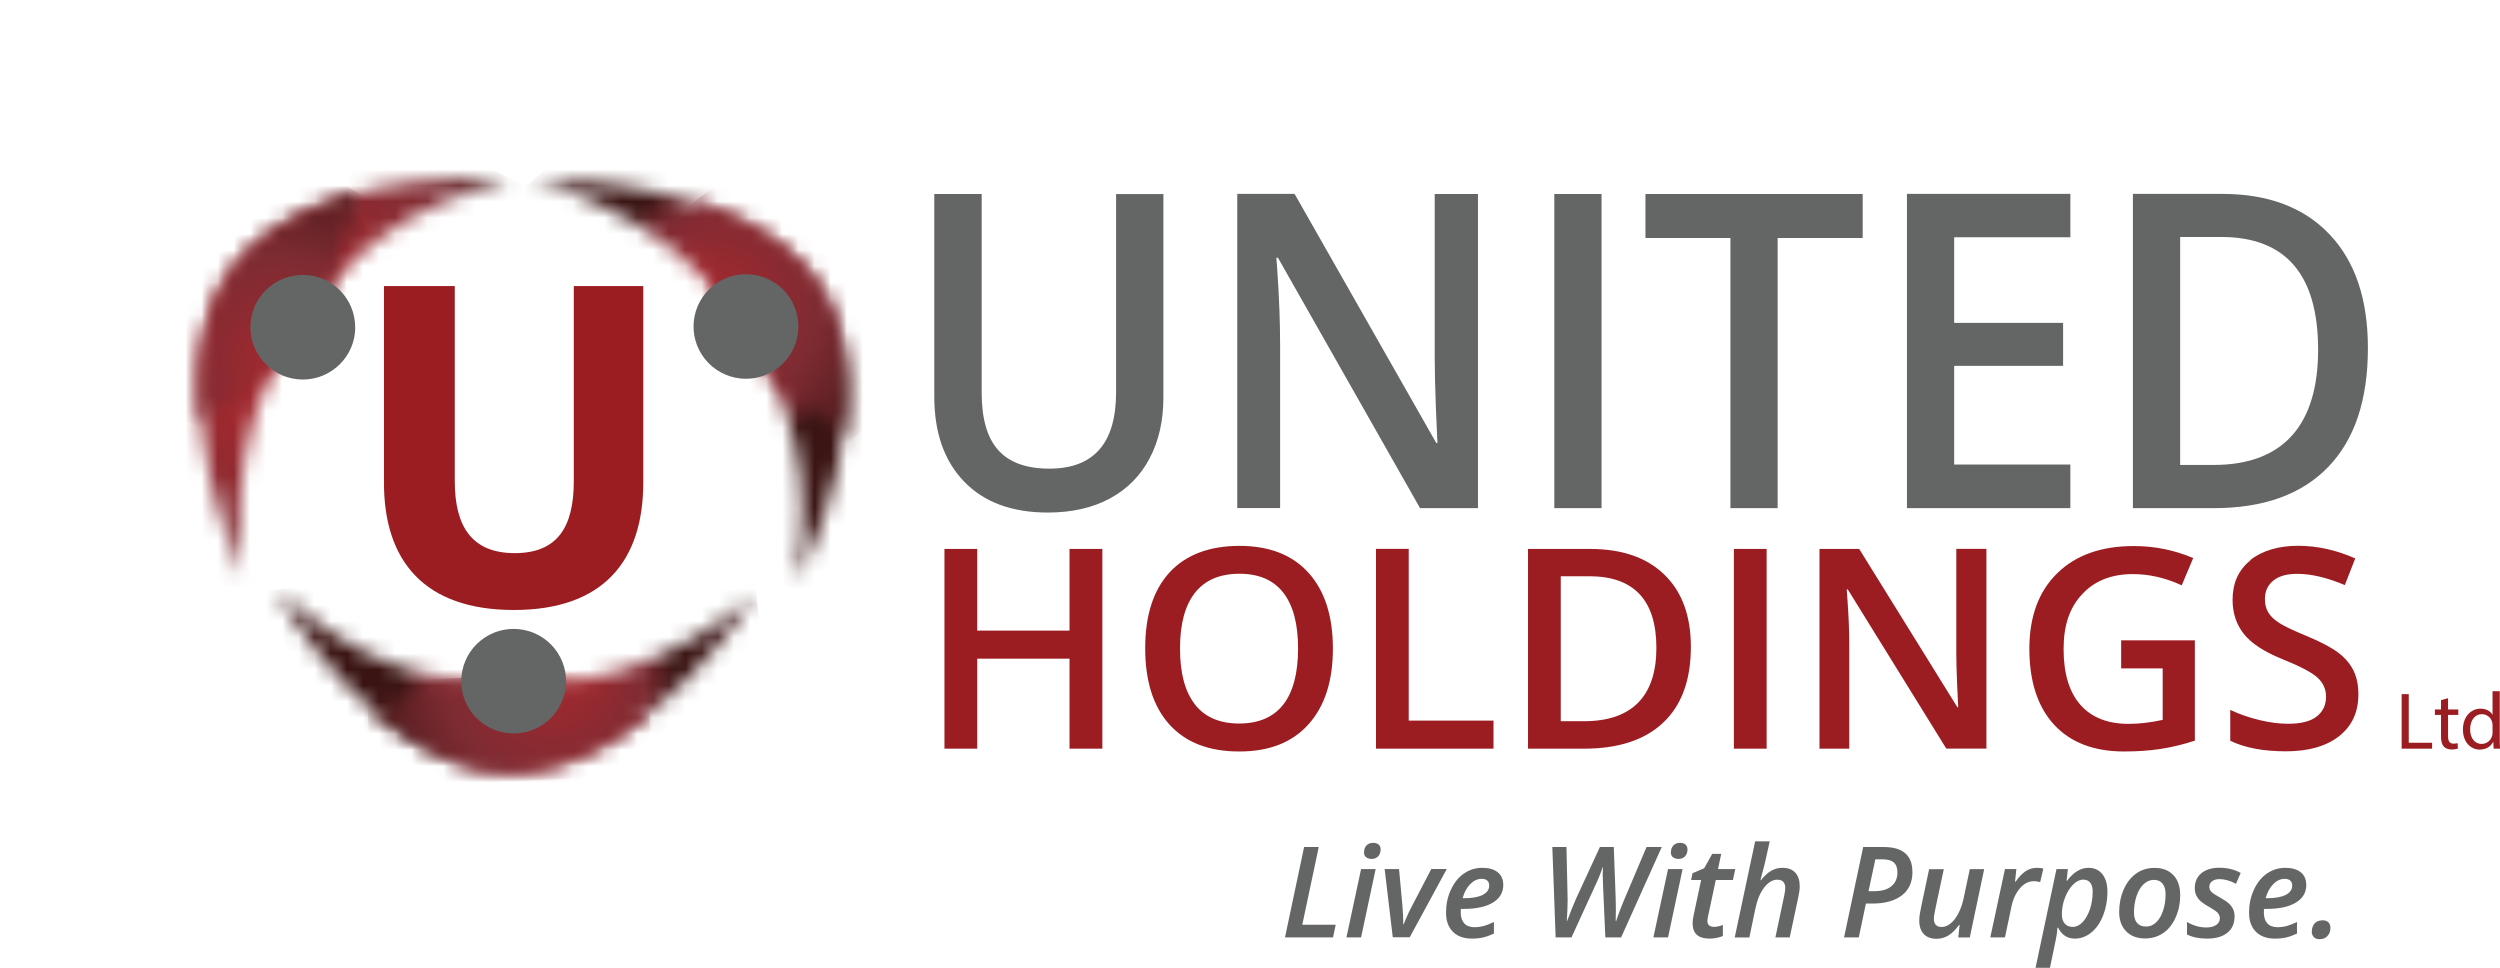 <svg width="155" height="60" viewBox="0 0 155 60" fill="none" xmlns="http://www.w3.org/2000/svg">
<g clip-path="url(#clip0_285_32)">
<path d="M23.806 29.941V17.735H28.196V29.834C28.196 32.693 29.298 34.294 31.914 34.294C34.529 34.294 35.575 32.719 35.575 29.834V17.735H39.883V29.916C39.883 34.775 37.406 37.819 31.858 37.819C26.309 37.819 23.806 34.775 23.806 29.941Z" fill="#9C1D21"/>
<mask id="mask0_285_32" style="mask-type:luminance" maskUnits="userSpaceOnUse" x="12" y="11" width="20" height="25">
<path d="M13.723 17.797C10.046 25.23 15.052 35.758 15.052 35.758C15.052 35.758 13.595 27.516 18.144 20.795C21.97 15.137 25.288 12.855 31.622 11.126C31.622 11.126 30.801 11.044 29.498 11.044C25.57 11.044 17.242 11.791 13.723 17.797Z" fill="white"/>
</mask>
<g mask="url(#mask0_285_32)">
<path d="M14.528 2.322L-0.001 30.631L27.142 44.492L41.671 16.183L14.528 2.322Z" fill="url(#paint0_radial_285_32)"/>
</g>
<mask id="mask1_285_32" style="mask-type:luminance" maskUnits="userSpaceOnUse" x="12" y="11" width="11" height="16">
<path d="M14.411 16.579C11.549 20.662 12.436 25.721 12.462 26.084L16.954 22.769L20.534 17.516L22.206 11.95C22.206 11.95 16.703 13.316 14.416 16.574" fill="white"/>
</mask>
<g mask="url(#mask1_285_32)">
<path d="M14.314 7.295L5.342 22.417L19.442 30.742L28.415 15.62L14.314 7.295Z" fill="url(#paint1_radial_285_32)"/>
</g>
<path d="M22.021 20.298C22.026 18.508 20.58 17.05 18.785 17.045C16.99 17.04 15.529 18.482 15.524 20.273C15.518 22.063 16.965 23.521 18.76 23.531C20.555 23.537 22.016 22.094 22.026 20.303" fill="#646565"/>
<path d="M66.31 34.034V39.098H60.587V34.034H58.556V46.418H60.587V40.837H66.31V46.418H68.346V34.034H66.31ZM85.311 34.034V46.418H92.598V44.679H87.341V34.029H85.311V34.034ZM96.767 35.727H98.526C101.306 35.727 102.696 37.21 102.696 40.172C102.696 43.134 101.203 44.715 98.213 44.715H96.767V35.727ZM94.737 34.034V46.418H98.208C100.347 46.418 101.988 45.876 103.126 44.797C104.265 43.717 104.834 42.152 104.834 40.106C104.834 38.182 104.286 36.689 103.188 35.625C102.091 34.56 100.552 34.034 98.578 34.034H94.737ZM107.501 46.418H109.532V34.034H107.501V46.418ZM121.291 34.034V40.525C121.291 40.98 121.307 41.62 121.342 42.433C121.378 43.252 121.399 43.722 121.409 43.85H121.358L115.27 34.034H112.809V46.418H114.655V39.978C114.655 39.108 114.614 38.147 114.537 37.098L114.496 36.545H114.563L120.671 46.413H123.158V34.029H121.296L121.291 34.034ZM127.543 35.548C126.394 36.673 125.82 38.233 125.82 40.228C125.82 42.224 126.327 43.815 127.348 44.925C128.368 46.035 129.82 46.592 131.697 46.592C132.497 46.592 133.24 46.541 133.928 46.439C134.615 46.337 135.333 46.163 136.081 45.922V39.702H131.512V41.441H134.086V44.633C133.338 44.797 132.635 44.879 131.979 44.879C130.676 44.879 129.676 44.485 128.984 43.697C128.291 42.909 127.943 41.758 127.943 40.244C127.943 38.73 128.327 37.666 129.097 36.837C129.866 36.008 130.912 35.594 132.24 35.594C133.245 35.594 134.256 35.824 135.266 36.29L135.979 34.601C134.82 34.105 133.589 33.855 132.292 33.855C130.276 33.855 128.691 34.417 127.543 35.548ZM139.523 34.745C138.784 35.338 138.42 36.151 138.42 37.185C138.42 38.008 138.651 38.714 139.117 39.303C139.584 39.891 140.379 40.413 141.512 40.868C142.61 41.308 143.333 41.692 143.687 42.014C144.036 42.336 144.215 42.73 144.215 43.19C144.215 43.707 144.025 44.116 143.641 44.418C143.256 44.725 142.666 44.873 141.861 44.873C141.312 44.873 140.717 44.797 140.082 44.643C139.446 44.49 138.841 44.28 138.276 44.014V45.927C139.169 46.362 140.323 46.582 141.723 46.582C143.123 46.582 144.225 46.27 145.025 45.641C145.825 45.011 146.22 44.152 146.22 43.047C146.22 42.49 146.123 42.004 145.923 41.589C145.723 41.175 145.415 40.807 144.989 40.479C144.564 40.152 143.897 39.799 142.984 39.42C142.174 39.088 141.615 38.817 141.302 38.617C140.989 38.413 140.769 38.198 140.63 37.968C140.492 37.737 140.425 37.461 140.425 37.139C140.425 36.668 140.594 36.295 140.933 36.008C141.271 35.722 141.769 35.578 142.425 35.578C143.292 35.578 144.277 35.809 145.379 36.274L146.025 34.622C144.846 34.1 143.666 33.839 142.477 33.839C141.287 33.839 140.251 34.136 139.512 34.729M74.09 43.676C73.469 42.889 73.161 41.733 73.161 40.208C73.161 38.684 73.469 37.538 74.09 36.75C74.71 35.967 75.628 35.573 76.844 35.573C78.059 35.573 78.957 35.967 79.567 36.75C80.177 37.538 80.48 38.689 80.48 40.208C80.48 41.727 80.172 42.909 79.556 43.692C78.941 44.469 78.033 44.858 76.828 44.858C75.623 44.858 74.7 44.464 74.085 43.676M72.52 35.481C71.51 36.576 71.002 38.147 71.002 40.193C71.002 42.239 71.505 43.815 72.51 44.925C73.515 46.035 74.956 46.592 76.828 46.592C78.7 46.592 80.11 46.035 81.121 44.914C82.131 43.794 82.639 42.229 82.639 40.213C82.639 38.198 82.136 36.627 81.126 35.512C80.121 34.397 78.69 33.844 76.844 33.844C74.997 33.844 73.525 34.392 72.515 35.486" fill="#9C1D21"/>
<path d="M69.197 12.027V24.324C69.197 27.476 67.818 29.056 65.053 29.056C63.633 29.056 62.576 28.672 61.894 27.91C61.207 27.148 60.864 25.961 60.864 24.35V12.027H57.925V24.58C57.925 26.821 58.54 28.58 59.776 29.859C61.012 31.138 62.74 31.778 64.961 31.778C66.454 31.778 67.741 31.486 68.818 30.903C69.895 30.32 70.715 29.491 71.279 28.412C71.849 27.332 72.131 26.074 72.131 24.636V12.032H69.202L69.197 12.027ZM88.952 12.027V22.232C88.952 22.953 88.977 23.951 89.023 25.235C89.075 26.519 89.106 27.261 89.121 27.465H89.049L80.264 12.021H76.71V31.501H79.367V21.373C79.367 20.007 79.31 18.493 79.198 16.845L79.136 15.981H79.233L88.044 31.506H91.634V12.027H88.952ZM96.367 31.506H99.296V12.027H96.367V31.506ZM102.019 12.027V14.758H107.286V31.506H110.214V14.758H115.486V12.027H102.019ZM118.23 12.027V31.506H128.363V28.8H121.158V22.682H127.912V20.017H121.158V14.712H128.363V12.021H118.23V12.027ZM135.169 14.692H137.707C141.718 14.692 143.723 17.024 143.723 21.685C143.723 26.345 141.564 28.826 137.251 28.826H135.169V14.687V14.692ZM132.24 12.027V31.506H137.251C140.338 31.506 142.702 30.657 144.348 28.954C145.989 27.256 146.81 24.795 146.81 21.577C146.81 18.549 146.02 16.201 144.43 14.528C142.846 12.86 140.625 12.021 137.774 12.021H132.235L132.24 12.027Z" fill="#646565"/>
<path d="M79.669 58.117L80.854 52.516H81.762L80.741 57.335H82.813L82.649 58.117H79.669ZM84.387 58.117H83.48L84.387 53.882H85.29L84.387 58.117ZM84.572 52.838C84.572 52.664 84.623 52.526 84.721 52.419C84.818 52.311 84.962 52.255 85.141 52.255C85.275 52.255 85.387 52.291 85.469 52.357C85.552 52.424 85.598 52.526 85.598 52.664C85.598 52.843 85.546 52.987 85.444 53.094C85.341 53.202 85.208 53.253 85.039 53.253C84.9 53.253 84.793 53.217 84.7 53.15C84.613 53.084 84.567 52.981 84.567 52.838M86.352 58.117L85.849 53.882H86.741L86.952 56.174C86.987 56.578 87.003 56.961 87.003 57.309H87.028C87.1 57.12 87.188 56.91 87.295 56.675C87.403 56.445 87.485 56.276 87.546 56.169L88.741 53.877H89.7L87.403 58.112H86.347L86.352 58.117ZM91.259 58.194C90.757 58.194 90.362 58.051 90.08 57.77C89.798 57.488 89.654 57.089 89.654 56.583C89.654 56.076 89.752 55.606 89.952 55.171C90.152 54.736 90.418 54.398 90.757 54.163C91.095 53.928 91.475 53.805 91.895 53.805C92.316 53.805 92.629 53.897 92.859 54.081C93.09 54.266 93.203 54.532 93.203 54.869C93.203 55.335 92.988 55.698 92.562 55.959C92.136 56.22 91.526 56.353 90.742 56.353H90.577L90.567 56.47V56.583C90.567 56.864 90.639 57.089 90.782 57.248C90.926 57.406 91.141 57.488 91.429 57.488C91.613 57.488 91.798 57.463 91.977 57.417C92.157 57.365 92.372 57.284 92.624 57.166V57.882C92.377 57.995 92.152 58.077 91.947 58.123C91.742 58.169 91.511 58.194 91.259 58.194ZM91.844 54.491C91.598 54.491 91.367 54.598 91.152 54.818C90.936 55.038 90.777 55.33 90.685 55.688H90.798C91.28 55.688 91.654 55.621 91.926 55.483C92.198 55.345 92.331 55.151 92.331 54.9C92.331 54.772 92.29 54.67 92.208 54.593C92.126 54.521 92.003 54.486 91.844 54.486M100.521 58.117H99.531L99.388 54.89L99.367 54.178L99.383 53.774H99.362C99.244 54.143 99.091 54.516 98.911 54.89L97.434 58.117H96.449L96.244 52.516H97.121L97.193 55.775C97.193 56.122 97.178 56.562 97.142 57.099H97.162C97.373 56.537 97.557 56.081 97.706 55.739L99.193 52.516H100.055L100.173 55.728L100.183 56.378L100.173 57.099H100.203C100.275 56.874 100.367 56.624 100.475 56.342C100.583 56.066 100.66 55.867 100.711 55.759L102.085 52.516H103.029L100.511 58.117H100.521ZM103.419 58.117H102.511L103.419 53.882H104.321L103.419 58.117ZM103.598 52.838C103.598 52.664 103.65 52.526 103.747 52.419C103.85 52.311 103.988 52.255 104.168 52.255C104.306 52.255 104.414 52.291 104.496 52.357C104.578 52.424 104.624 52.526 104.624 52.664C104.624 52.843 104.573 52.987 104.47 53.094C104.368 53.202 104.234 53.253 104.065 53.253C103.932 53.253 103.819 53.217 103.727 53.15C103.639 53.084 103.593 52.981 103.593 52.838M106.239 57.468C106.414 57.468 106.609 57.427 106.819 57.35V58.031C106.732 58.072 106.609 58.112 106.455 58.143C106.301 58.179 106.147 58.194 105.993 58.194C105.291 58.194 104.942 57.877 104.942 57.248C104.942 57.105 104.962 56.936 105.003 56.746L105.47 54.562H104.85L104.932 54.143L105.66 53.831L106.157 52.941H106.716L106.516 53.882H107.588L107.439 54.562H106.378L105.911 56.752C105.875 56.895 105.86 57.007 105.86 57.105C105.86 57.212 105.891 57.304 105.957 57.365C106.024 57.427 106.121 57.463 106.25 57.463M110.075 58.117L110.619 55.544C110.665 55.314 110.686 55.151 110.686 55.058C110.686 54.716 110.522 54.542 110.188 54.542C109.901 54.542 109.634 54.7 109.383 55.023C109.132 55.34 108.952 55.78 108.834 56.332L108.46 58.123H107.552L108.819 52.163H109.722L109.501 53.166C109.434 53.488 109.337 53.861 109.219 54.286L109.147 54.572H109.178C109.393 54.301 109.609 54.107 109.824 53.984C110.04 53.861 110.265 53.805 110.506 53.805C110.855 53.805 111.122 53.902 111.306 54.102C111.491 54.301 111.583 54.583 111.583 54.951C111.583 55.145 111.552 55.365 111.496 55.616L110.963 58.117H110.065H110.075ZM118.573 54.051C118.573 54.685 118.358 55.171 117.922 55.509C117.486 55.846 116.881 56.02 116.106 56.02H115.686L115.245 58.117H114.332L115.517 52.516H116.799C117.383 52.516 117.83 52.644 118.122 52.9C118.419 53.155 118.568 53.539 118.568 54.051M115.85 55.253H116.209C116.665 55.253 117.019 55.151 117.265 54.946C117.517 54.741 117.64 54.455 117.64 54.081C117.64 53.805 117.563 53.6 117.414 53.473C117.265 53.345 117.035 53.278 116.727 53.278H116.271L115.85 55.248V55.253ZM120.517 53.882L120.019 56.22C119.942 56.578 119.901 56.828 119.901 56.961C119.901 57.304 120.066 57.473 120.389 57.473C120.573 57.473 120.758 57.401 120.937 57.253C121.117 57.11 121.281 56.9 121.419 56.629C121.558 56.358 121.671 56.046 121.748 55.682L122.127 53.887H123.019L122.127 58.123H121.414L121.496 57.34H121.466C121.255 57.637 121.035 57.852 120.809 57.995C120.578 58.133 120.337 58.205 120.071 58.205C119.727 58.205 119.46 58.107 119.276 57.913C119.091 57.718 118.994 57.442 118.994 57.079C118.994 56.92 119.009 56.757 119.04 56.603C119.071 56.445 119.101 56.286 119.132 56.128L119.604 53.892H120.512L120.517 53.882ZM126.271 53.805C126.43 53.805 126.568 53.821 126.686 53.851L126.491 54.69C126.353 54.654 126.225 54.634 126.102 54.634C125.779 54.634 125.491 54.777 125.24 55.069C124.989 55.36 124.809 55.734 124.712 56.204L124.307 58.117H123.399L124.307 53.882H125.014L124.932 54.664H124.968C125.179 54.358 125.394 54.138 125.604 54.005C125.814 53.872 126.04 53.805 126.281 53.805M128.64 58.194C128.179 58.194 127.83 57.969 127.604 57.519H127.563C127.548 57.77 127.512 58.005 127.466 58.23L127.097 60.005H126.204L127.502 53.882H128.209L128.127 54.603H128.163C128.563 54.071 129.004 53.805 129.486 53.805C129.85 53.805 130.138 53.938 130.348 54.199C130.558 54.465 130.661 54.828 130.661 55.294C130.661 55.816 130.574 56.301 130.394 56.757C130.215 57.212 129.968 57.565 129.661 57.816C129.353 58.066 129.015 58.194 128.64 58.194ZM129.748 55.309C129.748 54.797 129.548 54.537 129.153 54.537C128.948 54.537 128.738 54.639 128.532 54.844C128.327 55.048 128.163 55.314 128.03 55.652C127.902 55.984 127.835 56.332 127.835 56.69C127.835 56.936 127.897 57.125 128.014 57.263C128.132 57.401 128.302 57.468 128.517 57.468C128.732 57.468 128.938 57.365 129.127 57.166C129.317 56.967 129.466 56.695 129.579 56.363C129.686 56.025 129.743 55.677 129.743 55.309M135.174 55.468C135.174 55.984 135.081 56.455 134.892 56.874C134.707 57.299 134.451 57.621 134.122 57.846C133.794 58.072 133.42 58.184 132.994 58.184C132.502 58.184 132.112 58.036 131.825 57.744C131.538 57.453 131.389 57.053 131.389 56.552C131.389 56.051 131.481 55.58 131.666 55.156C131.851 54.731 132.107 54.404 132.435 54.163C132.763 53.928 133.148 53.81 133.579 53.81C134.076 53.81 134.466 53.959 134.748 54.255C135.03 54.552 135.169 54.956 135.169 55.468M134.266 55.427C134.266 55.156 134.204 54.941 134.076 54.782C133.953 54.629 133.774 54.552 133.538 54.552C133.302 54.552 133.086 54.644 132.897 54.828C132.707 55.012 132.563 55.258 132.461 55.57C132.358 55.882 132.307 56.215 132.307 56.573C132.307 56.854 132.368 57.074 132.497 57.222C132.625 57.371 132.81 57.447 133.061 57.447C133.292 57.447 133.497 57.36 133.681 57.187C133.866 57.013 134.01 56.767 134.112 56.455C134.215 56.143 134.266 55.8 134.266 55.422M138.543 56.813C138.543 57.253 138.394 57.596 138.092 57.836C137.789 58.077 137.369 58.194 136.83 58.194C136.343 58.194 135.933 58.107 135.594 57.938V57.161C135.984 57.391 136.384 57.504 136.794 57.504C137.04 57.504 137.246 57.453 137.399 57.35C137.553 57.248 137.63 57.11 137.63 56.931C137.63 56.803 137.584 56.69 137.497 56.593C137.41 56.501 137.225 56.378 136.953 56.22C136.635 56.046 136.405 55.872 136.276 55.698C136.143 55.519 136.076 55.309 136.076 55.069C136.076 54.675 136.215 54.363 136.487 54.138C136.758 53.913 137.133 53.8 137.594 53.8C138.097 53.8 138.538 53.907 138.923 54.122L138.63 54.797C138.271 54.603 137.933 54.506 137.61 54.506C137.425 54.506 137.271 54.547 137.153 54.634C137.035 54.721 136.979 54.838 136.979 54.987C136.979 55.099 137.02 55.202 137.107 55.294C137.189 55.381 137.364 55.498 137.625 55.636C137.892 55.785 138.087 55.918 138.199 56.025C138.312 56.133 138.399 56.25 138.456 56.373C138.512 56.501 138.543 56.644 138.543 56.813ZM141.046 58.194C140.543 58.194 140.148 58.051 139.866 57.77C139.584 57.488 139.441 57.089 139.441 56.583C139.441 56.076 139.538 55.606 139.738 55.171C139.938 54.736 140.205 54.398 140.543 54.163C140.882 53.928 141.261 53.805 141.682 53.805C142.102 53.805 142.415 53.897 142.646 54.081C142.877 54.266 142.989 54.532 142.989 54.869C142.989 55.335 142.774 55.698 142.348 55.959C141.923 56.22 141.312 56.353 140.528 56.353H140.364V56.47L140.359 56.583C140.359 56.864 140.43 57.089 140.574 57.248C140.717 57.406 140.933 57.488 141.22 57.488C141.405 57.488 141.589 57.463 141.769 57.417C141.948 57.365 142.164 57.284 142.415 57.166V57.882C142.169 57.995 141.943 58.077 141.738 58.123C141.533 58.169 141.302 58.194 141.051 58.194M141.63 54.491C141.384 54.491 141.153 54.598 140.938 54.818C140.723 55.038 140.569 55.33 140.471 55.688H140.584C141.066 55.688 141.441 55.621 141.712 55.483C141.984 55.345 142.118 55.151 142.118 54.9C142.118 54.772 142.077 54.67 141.994 54.593C141.912 54.521 141.789 54.486 141.63 54.486M143.333 57.754C143.333 57.545 143.394 57.376 143.512 57.248C143.63 57.12 143.8 57.059 144.015 57.059C144.159 57.059 144.271 57.099 144.359 57.181C144.446 57.263 144.487 57.381 144.487 57.534C144.487 57.734 144.425 57.898 144.302 58.031C144.179 58.163 144.02 58.23 143.825 58.23C143.656 58.23 143.533 58.184 143.451 58.092C143.369 58 143.328 57.887 143.328 57.754" fill="#646565"/>
<mask id="mask2_285_32" style="mask-type:luminance" maskUnits="userSpaceOnUse" x="33" y="11" width="20" height="25">
<path d="M33.057 11.172C33.057 11.172 41.237 13.014 45.699 19.802C49.453 25.511 50.279 29.445 49.427 35.937C49.427 35.937 55.756 24.294 50.176 16.891C45.525 11.551 36.334 11.162 33.745 11.162C33.304 11.162 33.052 11.172 33.052 11.172" fill="white"/>
</mask>
<g mask="url(#mask2_285_32)">
<path d="M46.316 -0.004L20.816 21.46L42.5 47.091L67.999 25.627L46.316 -0.004Z" fill="url(#paint2_radial_285_32)"/>
</g>
<mask id="mask3_285_32" style="mask-type:luminance" maskUnits="userSpaceOnUse" x="43" y="12" width="10" height="15">
<path d="M44.335 17.94L47.807 23.265L52.304 26.954C52.304 26.954 53.171 21.362 51.038 17.996C48.371 13.786 43.35 12.646 43.001 12.528L44.335 17.94Z" fill="white"/>
</mask>
<g mask="url(#mask3_285_32)">
<path d="M49.548 7.669L36.077 17.666L46.626 31.809L60.097 21.812L49.548 7.669Z" fill="url(#paint3_radial_285_32)"/>
</g>
<mask id="mask4_285_32" style="mask-type:luminance" maskUnits="userSpaceOnUse" x="17" y="36" width="30" height="12">
<path d="M32.54 47.805C40.781 46.787 46.853 36.827 46.853 36.827C46.853 36.827 40.75 42.571 32.617 42.474C25.775 42.392 22.037 40.883 17.113 36.556C17.113 36.556 23.262 48.296 32.534 47.81" fill="white"/>
</mask>
<g mask="url(#mask4_285_32)">
<path d="M46.507 33.359L15.851 36.692L17.467 51.486L48.123 48.153L46.507 33.359Z" fill="url(#paint4_radial_285_32)"/>
</g>
<mask id="mask5_285_32" style="mask-type:luminance" maskUnits="userSpaceOnUse" x="22" y="42" width="19" height="6">
<path d="M22.98 43.947C22.98 43.947 27.145 47.784 31.14 47.902C36.129 48.045 39.883 44.526 40.17 44.306L34.924 42.387L28.56 42.285L22.98 43.953V43.947Z" fill="white"/>
</mask>
<g mask="url(#mask5_285_32)">
<path d="M40.136 41.473L22.714 42.296L23.025 48.852L40.447 48.029L40.136 41.473Z" fill="url(#paint5_radial_285_32)"/>
</g>
<path d="M30.073 39.517C28.57 40.495 28.145 42.505 29.124 44.004C30.104 45.503 32.119 45.927 33.622 44.95C35.124 43.973 35.55 41.963 34.57 40.464C33.591 38.965 31.575 38.54 30.073 39.517Z" fill="#646565"/>
<path d="M44.476 17.526C42.973 18.503 42.547 20.513 43.527 22.012C44.506 23.511 46.522 23.935 48.025 22.958C49.527 21.981 49.953 19.971 48.973 18.472C47.994 16.973 45.978 16.549 44.476 17.526Z" fill="#646565"/>
<path d="M148.902 43.037H149.343V46.05H150.79V46.418H148.902V43.037Z" fill="#9C1D21"/>
<path d="M151.779 43.293V43.988H152.415V44.326H151.779V45.636C151.779 45.937 151.867 46.106 152.113 46.106C152.231 46.106 152.313 46.091 152.369 46.076L152.39 46.408C152.302 46.444 152.169 46.469 151.995 46.469C151.79 46.469 151.62 46.403 151.518 46.285C151.39 46.152 151.343 45.937 151.343 45.651V44.326H150.964V43.988H151.343V43.405L151.779 43.288V43.293Z" fill="#9C1D21"/>
<path d="M154.985 42.853V45.789C154.985 46.004 154.985 46.249 155.005 46.418H154.605L154.585 45.999H154.574C154.441 46.27 154.144 46.475 153.744 46.475C153.154 46.475 152.702 45.978 152.702 45.242C152.697 44.434 153.2 43.937 153.795 43.937C154.164 43.937 154.42 44.111 154.528 44.306H154.538V42.853H154.979H154.985ZM154.538 44.976C154.538 44.919 154.533 44.843 154.518 44.792C154.451 44.51 154.21 44.28 153.877 44.28C153.42 44.28 153.149 44.684 153.149 45.221C153.149 45.712 153.39 46.122 153.867 46.122C154.164 46.122 154.436 45.927 154.518 45.595C154.533 45.533 154.538 45.472 154.538 45.405V44.986V44.976Z" fill="#9C1D21"/>
</g>
<defs>
<radialGradient id="paint0_radial_285_32" cx="0" cy="0" r="1" gradientTransform="matrix(15.265 7.795 7.815 -15.227 17.728 21.294)" gradientUnits="userSpaceOnUse">
<stop stop-color="#A0292F"/>
<stop offset="0.32" stop-color="#A0292F"/>
<stop offset="0.77" stop-color="#7D2B32"/>
<stop offset="1" stop-color="#3A1413"/>
</radialGradient>
<radialGradient id="paint1_radial_285_32" cx="0" cy="0" r="1" gradientTransform="matrix(11.858 7.001 7.019 -11.829 17.488 22.386)" gradientUnits="userSpaceOnUse">
<stop stop-color="#A0292F"/>
<stop offset="0.04" stop-color="#A0292F"/>
<stop offset="0.47" stop-color="#7D2B32"/>
<stop offset="1" stop-color="#3A1413"/>
</radialGradient>
<radialGradient id="paint2_radial_285_32" cx="0" cy="0" r="1" gradientTransform="matrix(-6.553 5.516 5.53 6.537 45.369 19.152)" gradientUnits="userSpaceOnUse">
<stop stop-color="#A0292F"/>
<stop offset="0.32" stop-color="#A0292F"/>
<stop offset="0.77" stop-color="#7D2B32"/>
<stop offset="1" stop-color="#3A1413"/>
</radialGradient>
<radialGradient id="paint3_radial_285_32" cx="0" cy="0" r="1" gradientTransform="matrix(-11.056 8.205 8.226 11.028 44.428 18.68)" gradientUnits="userSpaceOnUse">
<stop stop-color="#A0292F"/>
<stop offset="0.04" stop-color="#A0292F"/>
<stop offset="0.47" stop-color="#7D2B32"/>
<stop offset="1" stop-color="#3A1413"/>
</radialGradient>
<radialGradient id="paint4_radial_285_32" cx="0" cy="0" r="1" gradientTransform="matrix(-0.929 -8.503 -8.524 0.927 33.314 42.615)" gradientUnits="userSpaceOnUse">
<stop stop-color="#A0292F"/>
<stop offset="0.32" stop-color="#A0292F"/>
<stop offset="0.77" stop-color="#7D2B32"/>
<stop offset="1" stop-color="#3A1413"/>
</radialGradient>
<radialGradient id="paint5_radial_285_32" cx="0" cy="0" r="1" gradientTransform="matrix(-0.652 -13.73 -13.764 0.65 34.22 42.14)" gradientUnits="userSpaceOnUse">
<stop stop-color="#A0292F"/>
<stop offset="0.04" stop-color="#A0292F"/>
<stop offset="0.47" stop-color="#7D2B32"/>
<stop offset="1" stop-color="#3A1413"/>
</radialGradient>
<clipPath id="clip0_285_32">
<rect width="155" height="60" fill="white"/>
</clipPath>
</defs>
</svg>

